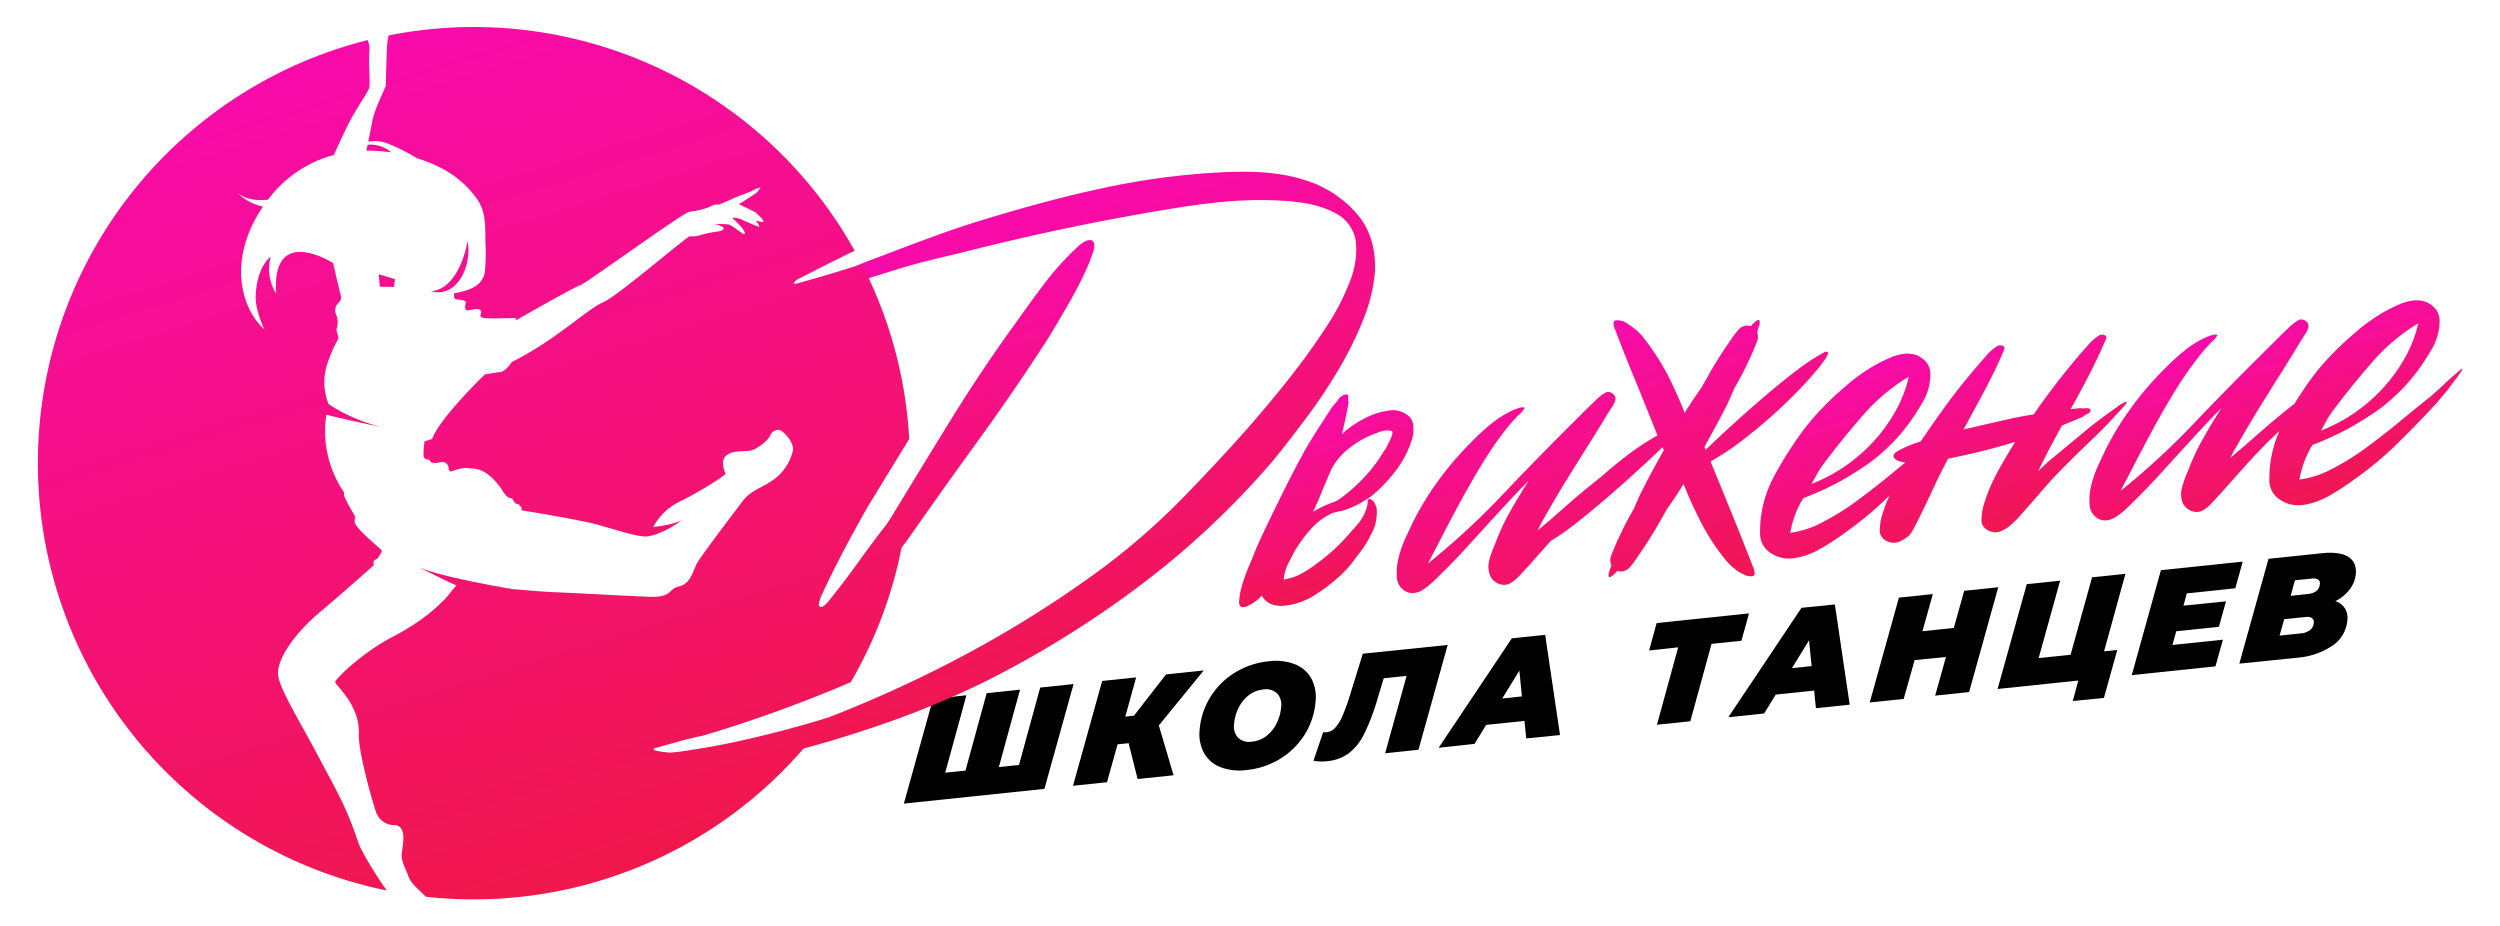 <?xml version="1.0" encoding="UTF-8"?> <svg xmlns="http://www.w3.org/2000/svg" xmlns:xlink="http://www.w3.org/1999/xlink" id="Layer_1" data-name="Layer 1" viewBox="0 0 802.39 297.28"> <defs> <style>.cls-1{fill:url(#linear-gradient);}.cls-2{fill:url(#linear-gradient-2);}.cls-3{fill:url(#linear-gradient-3);}.cls-4{fill:url(#linear-gradient-4);}.cls-5{fill:url(#linear-gradient-5);}.cls-6{fill:url(#linear-gradient-6);}.cls-7{fill:url(#linear-gradient-7);}.cls-8{fill:url(#linear-gradient-8);}.cls-9{fill:url(#linear-gradient-9);}.cls-10{fill:url(#linear-gradient-10);}.cls-11{fill:url(#linear-gradient-11);}</style> <linearGradient id="linear-gradient" x1="38.14" y1="-223.4" x2="229.26" y2="399.71" gradientUnits="userSpaceOnUse"> <stop offset="0" stop-color="#f0f"></stop> <stop offset="0.99" stop-color="#ed1c24"></stop> </linearGradient> <linearGradient id="linear-gradient-2" x1="28.85" y1="-220.55" x2="219.97" y2="402.56" xlink:href="#linear-gradient"></linearGradient> <linearGradient id="linear-gradient-3" x1="260.86" y1="-56.94" x2="366.66" y2="288.01" xlink:href="#linear-gradient"></linearGradient> <linearGradient id="linear-gradient-4" x1="269.58" y1="7.54" x2="338.54" y2="232.34" xlink:href="#linear-gradient"></linearGradient> <linearGradient id="linear-gradient-5" x1="398.9" y1="77.74" x2="442.13" y2="218.69" xlink:href="#linear-gradient"></linearGradient> <linearGradient id="linear-gradient-6" x1="479.21" y1="24.47" x2="545.59" y2="240.89" xlink:href="#linear-gradient"></linearGradient> <linearGradient id="linear-gradient-7" x1="594.44" y1="55.34" x2="640.76" y2="206.33" xlink:href="#linear-gradient"></linearGradient> <linearGradient id="linear-gradient-8" x1="702.56" y1="49.44" x2="746.87" y2="193.91" xlink:href="#linear-gradient"></linearGradient> <linearGradient id="linear-gradient-9" x1="-25.45" y1="-203.9" x2="165.67" y2="419.22" xlink:href="#linear-gradient"></linearGradient> <linearGradient id="linear-gradient-10" x1="48.52" y1="-226.58" x2="239.64" y2="396.53" xlink:href="#linear-gradient"></linearGradient> <linearGradient id="linear-gradient-11" x1="74.7" y1="-234.61" x2="265.82" y2="388.49" xlink:href="#linear-gradient"></linearGradient> </defs> <title>0Artboard 11</title> <path d="M344.57,219.55l-9.36,33.64-45.11,4.73,9.36-33.65,10.72-1.12L303.37,248l6.51-.68,6.8-24.84,10.71-1.13-6.8,24.84,6.46-.67,6.81-24.84Z"></path> <path d="M371.94,232.83l4.72,16-11.54,1.2-2.88-11.5-3.55.37-3.4,12.16-10.9,1.14,9.36-33.64,10.9-1.15L361.17,230l2.77-.29,10.31-13.26,12.09-1.27Z"></path> <path d="M391.64,246.19a10.25,10.25,0,0,1-5.26-4.61,12.85,12.85,0,0,1-1.34-7.46,23.36,23.36,0,0,1,3.51-10.52,24,24,0,0,1,7.87-7.76,25.31,25.31,0,0,1,10.72-3.59,17.28,17.28,0,0,1,8.49.95,10.32,10.32,0,0,1,5.27,4.61,13,13,0,0,1,1.33,7.47,23.4,23.4,0,0,1-3.51,10.52,24,24,0,0,1-7.86,7.75,25.26,25.26,0,0,1-10.72,3.59A17.3,17.3,0,0,1,391.64,246.19Zm14.83-10a11.47,11.47,0,0,0,3.26-4,14.06,14.06,0,0,0,1.45-5.14,5.4,5.4,0,0,0-1.27-4.49,5.23,5.23,0,0,0-4.49-1.26,9,9,0,0,0-4.62,1.84,11.34,11.34,0,0,0-3.25,4,14.12,14.12,0,0,0-1.46,5.15,5.42,5.42,0,0,0,1.27,4.48,5.18,5.18,0,0,0,4.49,1.26A8.93,8.93,0,0,0,406.47,236.21Z"></path> <path d="M464.64,207l-9.37,33.64-10.7,1.13,6.89-24.85-7.34.77-2,6.6a65.84,65.84,0,0,1-4.39,11.47,17.41,17.41,0,0,1-5,6.14A13.88,13.88,0,0,1,426,244.3a14.09,14.09,0,0,1-4.42-.14l3.09-9.15a3.93,3.93,0,0,0,1.14,0,4.28,4.28,0,0,0,2.66-1.35,13.08,13.08,0,0,0,2.34-3.74,60.46,60.46,0,0,0,2.51-6.94l4.08-13.17Z"></path> <path d="M489.29,231.37,477,232.66l-3.74,6.08L461.74,240l23.49-35.13,10.7-1.12,4.77,32.17L489.85,237Zm-.82-7.85-.82-8.27-5.5,8.93Z"></path> <path d="M558.93,205.65l-9.6,1-6.81,24.84-10.71,1.12,6.81-24.84-9.33,1,2.42-8.8,29.64-3.1Z"></path> <path d="M582.27,221.64l-12.33,1.29L566.2,229l-11.49,1.2,23.49-35.12L588.91,194l4.76,32.17-10.85,1.13Zm-.82-7.85-.83-8.27-5.5,8.93Z"></path> <path d="M641.35,188.48,632,222.12l-10.9,1.15,3.47-12.41-10.06,1L611,224.32l-10.9,1.14,9.37-33.65,10.89-1.14-3.34,11.92,10.07-1.05,3.33-11.92Z"></path> <path d="M675.31,209.05l4.24-.45L675.27,224l-10,1,1.77-6.58-25.9,2.71,9.36-33.64,10.71-1.13-6.89,24.85,10.25-1.07,6.89-24.85,10.71-1.12Z"></path> <path d="M701.87,190.45l-1.08,3.94L714.45,193l-2.27,8.17-13.71,1.43L697.26,207l16.2-1.69-2.4,8.56-26.86,2.81L693.56,183l26.26-2.75-2.39,8.56Z"></path> <path d="M752.61,195.24a5.84,5.84,0,0,1,.79,3.77,10.88,10.88,0,0,1-4.92,8.31,23.49,23.49,0,0,1-11.1,3.77L718.73,213l9.36-33.64,17.12-1.8q5.68-.58,8.46,1.15c1.84,1.16,2.66,3,2.44,5.51a9.52,9.52,0,0,1-2,5,13.24,13.24,0,0,1-4.54,3.72A5.82,5.82,0,0,1,752.61,195.24Zm-11.2,7a3.29,3.29,0,0,0,1.21-2.34,1.56,1.56,0,0,0-.62-1.53,2.77,2.77,0,0,0-1.87-.36l-7,.73L731.64,204l7-.73A5.13,5.13,0,0,0,741.41,202.2Zm-4.82-16-1.4,5,5.54-.58q3.6-.39,3.85-3.25A1.4,1.4,0,0,0,744,186a3.22,3.22,0,0,0-2.08-.3Z"></path> <path class="cls-1" d="M118,46.46l-.39,1.9a49.94,49.94,0,0,1,8,.57h0A10.25,10.25,0,0,0,118,46.46Z"></path> <path class="cls-2" d="M126.44,92.09l.36-2.46c-1.7-.54-3.45-1.12-5.22-1.6l.31,4Z"></path> <path class="cls-3" d="M419.19,134.22a173.59,173.59,0,0,0,10.37-15.5,113.2,113.2,0,0,0,8-16.17A53.31,53.31,0,0,0,441.32,87q.35-11-5.56-18.08a35.92,35.92,0,0,0-15.27-10.56c-10.56-3.79-21.59-3.52-32.67-2.81a236.16,236.16,0,0,0-33.28,4.71c-13.26,2.78-26.32,6.43-39.28,10.37-12.28,3.73-24.08,8.44-36.1,12.95-7.08,2.65-14.13,6.92-21.93,11A3.74,3.74,0,0,0,256,95.66c-.09.23,0,.33.28.3l.74-.08c8.85-2.48,30-9.17,31.79-9.71q3.36-1,6.74-1.9c4.26-1.14,8.57-2.08,12.84-3.14,8.94-2.24,17.9-4.41,26.91-6.38Q355.5,70.34,375.88,67c13.22-2.17,26.38-3.65,39.79-2.23q9.09,1,14.47,4.56a12.08,12.08,0,0,1,5.08,8.72,27.39,27.39,0,0,1-1.9,12.11,74,74,0,0,1-7.62,14.71q-5.16,8-11.93,16.58T399,139.08q-8.06,9-16.47,17.72a221.82,221.82,0,0,1-32.76,28.51,357.42,357.42,0,0,1-38.47,24,397.21,397.21,0,0,1-40.66,19.08Q250,236.66,231.45,242.1c-.22,0-1.2.23-2.94.64s-3.54.87-5.43,1.4l-5.18,1.46c-1.57.44-2.29.71-2.17.81s.29.39.8.5,1.11.22,1.79.31,1.29.17,1.85.23a9.24,9.24,0,0,0,1,.06q3.15-.16,12.47-1.81t22.47-5q13.15-3.37,28.82-8.85a287.16,287.16,0,0,0,31.68-13.31,324.74,324.74,0,0,0,49.59-30.85,269.72,269.72,0,0,0,42.33-39.76Q413.56,141.73,419.19,134.22Z"></path> <path class="cls-4" d="M270.4,200.36a7.63,7.63,0,0,0,1.36-1.3q5.16-6.37,9.67-12.68t9.51-12.66q11.3-16.18,22.88-32.14T336.15,109q4.13-6.77,7.5-12.7a119.4,119.4,0,0,0,6.05-12.21,10,10,0,0,1,.52-1.47c.26-.64.5-1.31.71-2a6.64,6.64,0,0,0,.29-1.95,1.9,1.9,0,0,0-.74-1.51,2.68,2.68,0,0,0-1.74.1,6.55,6.55,0,0,0-1.72,1c-.57.45-1.1.92-1.61,1.41s-.9.88-1.21,1.13A94.19,94.19,0,0,0,335,91.29q-4.09,5.43-8.16,11.19-11.66,16-22,32.79t-20.56,33.65q-2.38,4.25-4.14,7.43c-1.17,2.12-2.3,4.24-3.42,6.36s-2.24,4.31-3.39,6.6-2.45,5-3.89,8.16a18.28,18.28,0,0,0-.56,1.8c-.2.75-.13,1.21.23,1.4S269.88,200.75,270.4,200.36Z"></path> <path class="cls-5" d="M453.62,136.78a4.62,4.62,0,0,0-2.32-3.84,7.49,7.49,0,0,0-5.38-1.19,22.87,22.87,0,0,0-5.75,1.52,32.44,32.44,0,0,0-8.77,5.42,5.27,5.27,0,0,0-.75.74q1.29-5.13,2.24-10.4c-.24-.19-.29-.69-.15-1.48s-.23-1.09-1.09-.89a3.62,3.62,0,0,0-2.17,1.65,19.82,19.82,0,0,1-1.77,2.1q-4.32,6.61-6.38,9.91c-1.38,2.2-2.54,4.18-3.46,6-1.13,2-2.4,4.42-3.83,7.23s-2.87,5.72-4.34,8.7-2.88,5.92-4.24,8.78-2.4,5.22-3.09,7.07c-.18.46-.69,1.68-1.54,3.66a56.51,56.51,0,0,0-2.19,6.14,21.14,21.14,0,0,0-.94,5.35c0,1.45.73,1.93,2.24,1.43a12.85,12.85,0,0,0,5-3.51.48.48,0,0,1,.2.31,6.49,6.49,0,0,0,2.75,2.38,10.15,10.15,0,0,0,3.73.61A23,23,0,0,0,421,191.6a54.36,54.36,0,0,0,8.2-6,35.38,35.38,0,0,0,4.51-4.64c1.27-1.69,2.58-3.44,3.95-5.25a44.3,44.3,0,0,0,3.35-6.18,14.93,14.93,0,0,0,.81-6.58l-.66-1.6a2.61,2.61,0,0,0-1.46-1.18c-.45-.06-.7.19-.76.75a5.7,5.7,0,0,1-.41,2.37,13.86,13.86,0,0,1-2.82,5l-3.72,4.22a60.28,60.28,0,0,1-9.29,8.31,36.72,36.72,0,0,1-5.15,3.37A17.43,17.43,0,0,1,412,186a16.89,16.89,0,0,1,1.19-4.63q1.11-2.11,2.07-4a43,43,0,0,1,5.83-7.94,20,20,0,0,1,5.08-4l1.58-.83.17,0a21.15,21.15,0,0,1,2.76-.62,29.87,29.87,0,0,0,5-2,38.52,38.52,0,0,0,4.54-2.81,47.63,47.63,0,0,0,7.51-7.78,31.58,31.58,0,0,0,5.17-9.54A11.67,11.67,0,0,0,453.62,136.78Zm-6.8,2.71a9.29,9.29,0,0,1-.79,2c-.37.7-.72,1.38-1,2a3.27,3.27,0,0,1-.79,1.17,47.43,47.43,0,0,1-6.51,8.68,53.08,53.08,0,0,1-8.33,7.2,10.4,10.4,0,0,1-1.51.66c-.8.31-1.74.68-2.8,1.13s-2.37,1.19-3.64,1.88c1.1-2.23,2.13-4.61,3.09-7.16,1-2.32,1.8-4.24,2.48-5.76a17.92,17.92,0,0,1,2.71-4.28,23.43,23.43,0,0,1,3.95-3.66,31.85,31.85,0,0,1,4.3-2.7,38.57,38.57,0,0,1,4.39-1.88c1.87-.69,3.33-.82,4.38-.37C446.94,138.5,447,138.86,446.82,139.49Z"></path> <path class="cls-6" d="M555.87,164.9q-3.48-8.55-6.83-16.7a.15.15,0,0,1,.15-.18.5.5,0,0,0,.31-.2,80.76,80.76,0,0,0,9.5-6.33q4.79-3.66,9.28-7.64t8.64-8.23q4.13-4.26,7.38-8.27a17.44,17.44,0,0,1,1.24-1.72,6.5,6.5,0,0,0,1.05-1.86c.27-.58.19-.87-.26-.88a1.69,1.69,0,0,0-1.13.36,58.32,58.32,0,0,0-8.18,5.36q-4.87,3.67-10.22,8.23t-10.53,9.27q-5.17,4.71-8.8,8.25a1.42,1.42,0,0,1-.22-.47,1.27,1.27,0,0,0-.21-.48q4.77-8.5,7.11-13.24,1-1.93,2.43-5.42a109.06,109.06,0,0,0,7.4-15.27,4.33,4.33,0,0,0,0-2.84,22.65,22.65,0,0,1,.74-2.41c.14-.79.09-1.29-.15-1.49s-.61.07-1.12.46a8.13,8.13,0,0,0-1.51,1.49,3.57,3.57,0,0,0-1.68-.16,3.79,3.79,0,0,0-2.5,1.59,18.5,18.5,0,0,0-2.2,2.9,131.09,131.09,0,0,0-7.43,11.78c-.66,1.18-1.36,2.42-2.11,3.72q-3.19,4.5-5.32,8-1.85-4.8-4.6-10.51a76.13,76.13,0,0,0-6.07-10.2c-1-1.45-2.08-2.84-3.1-4.17a21.68,21.68,0,0,0-3.84-3.27l-1.79-1.14a6.74,6.74,0,0,0-2.21-.44c-.89,0-1.3.36-1.22,1.13a5.23,5.23,0,0,0,.54,1.94q3.22,8.5,6.77,17,3.38,8.33,6.76,16.79a.16.16,0,0,1-.15.19l-.31.19a82.46,82.46,0,0,0-9.5,6.33q-4.23,3.25-8.17,6.74c-2,1.57-4.13,3.29-6.41,5.2s-4.51,3.84-6.49,5.6-3.69,3.25-5.12,4.45-2.2,1.87-2.29,2a39,39,0,0,1,2.07-4.05c1.13-2,2.47-4.31,4-6.92s3.21-5.34,5-8.19,3.42-5.52,5-8,2.9-4.63,4-6.41,1.78-2.91,2.06-3.39.81-1.3,1.57-2.49a7.78,7.78,0,0,0,1.24-2.47,2,2,0,0,0-.71-2,2.34,2.34,0,0,0-2.22-.52,15.5,15.5,0,0,0-3.69,2.88q-2.58,2.44-4.39,4.3-12.82,12.67-24.76,25.25a242.91,242.91,0,0,1-24.39,22.55c1.67-3.18,3.38-6.46,5.13-9.87s3.57-6.81,5.43-10.23,3.77-6.76,5.7-10,3.92-6.33,5.95-9.21q1.47-2,2.86-3.8a36.7,36.7,0,0,1,3.05-3.48,9.69,9.69,0,0,1,1.43-1.48,6.36,6.36,0,0,0,1.26-1.47c.29-.36.33-.56.1-.59a4,4,0,0,0-.91,0,4.53,4.53,0,0,0-1.14.28,3.79,3.79,0,0,1-.72.25,32,32,0,0,0-7.68,4.63,70.06,70.06,0,0,0-6.54,6,104.26,104.26,0,0,0-10.18,11.81,96.53,96.53,0,0,0-8.34,13.46c-.54,1.16-1.31,2.8-2.31,4.9a36.78,36.78,0,0,0-2.4,6.59,19.68,19.68,0,0,0-.65,6.48,5.41,5.41,0,0,0,2.55,4.48,4.64,4.64,0,0,0,2.91.7,6.82,6.82,0,0,0,2.81-1,18.39,18.39,0,0,0,2.63-2c.86-.75,1.6-1.44,2.2-2.06q3.48-3.36,6.78-6.87t6.58-7.19l7.78-8.48q3.89-4.23,8.1-8.51-3.85,6.08-6.38,10.66a75.65,75.65,0,0,0-4.47,9.8,37.65,37.65,0,0,0-1.69,4.59A8.5,8.5,0,0,0,478,184a4.91,4.91,0,0,0,2.31,3,4.59,4.59,0,0,0,3.72.53,9.7,9.7,0,0,0,1.73-1,16.51,16.51,0,0,0,1.53-1.33l3.59-3.88q3.42-3.87,6.92-7.77a72.31,72.31,0,0,0,6.31-4.27q4.79-3.68,10.14-8.23t10.53-9.27q5.16-4.71,8.8-8.25a1.54,1.54,0,0,1,.22.48,1.18,1.18,0,0,0,.21.47q-4.77,8.51-7.11,13.25-1,1.92-2.43,5.42a108.53,108.53,0,0,0-7.4,15.27,3.94,3.94,0,0,0,.15,3,12,12,0,0,0-.77,2.25c-.25.8-.25,1.3,0,1.5s.6-.07,1.12-.45a9.18,9.18,0,0,0,1.51-1.49,3.72,3.72,0,0,0,1.68.15,4.05,4.05,0,0,0,2.58-1.6,21.42,21.42,0,0,0,2.12-2.89q4.07-5.75,7.58-12l2-3.53q3.19-4.5,5.32-8.06,1.83,4.82,4.58,10.35A73,73,0,0,0,551,176q1.56,2.17,3.17,4.09a18.35,18.35,0,0,0,3.77,3.35,21.16,21.16,0,0,0,1.86,1,5.08,5.08,0,0,0,2.14.53c.89,0,1.3-.36,1.22-1.12a5.28,5.28,0,0,0-.54-1.95Q559.34,173.45,555.87,164.9Z"></path> <path class="cls-7" d="M682.09,129.94c.3-.37.44-.6.43-.71l0-.17c-.13-.21-.61,0-1.45.49a7.36,7.36,0,0,0-1.7,1.17q-4.83,3.34-9.13,6.79l-8.73,7.25-3.69,3.05q-2.28,2.07-3.64,3.38,2.88-6,6.1-11.8c.45-.94,1-1.88,1.53-2.83q3.36-1.35,6.87-2.88a4.3,4.3,0,0,1,1.4-.9c.74-.35,1-.75.88-1.18s-.54-.63-1.48-.59a8.61,8.61,0,0,1-1.92,0l-3,.31c.57-1,1.13-2,1.69-3Q669.2,123,671.68,118t4.22-9.11a1.19,1.19,0,0,0,.06-1,2.75,2.75,0,0,0-.71-.43,2.22,2.22,0,0,0-1.8.36,17.28,17.28,0,0,0-3.65,3.38q-2.68,2.94-6.37,7.5c-2.46,3-5.06,6.42-7.77,10.14q-1.47,2-2.9,4.14-2.79.47-6.55,1.18l-8,1.84-8,1.83c1.12-2,2.24-4.07,3.35-6.18q2.94-5.31,5.43-10.23t4.21-9.11a1.21,1.21,0,0,0,.06-1,2.81,2.81,0,0,0-.71-.42,2.22,2.22,0,0,0-1.8.35,17.33,17.33,0,0,0-3.64,3.38q-2.68,3-6.38,7.5T623,132.29q-3.35,4.68-6.52,9.35a17.84,17.84,0,0,1-2.09.71,40.23,40.23,0,0,0-5.09,2.29c-1.37.75-1.85,1.5-1.43,2.23s1.63,1.33,3.32,1.49a3,3,0,0,0,.43,0q-2.46,2-5.15,4.22-5.22,4.29-10.64,8.28a80.7,80.7,0,0,1-11,6.81A30,30,0,0,1,574.59,171a31.66,31.66,0,0,1,4.17-11.1,94.45,94.45,0,0,0,11.61-5.3,103.61,103.61,0,0,0,10-6.3,60.17,60.17,0,0,0,12.21-12.27q1.32-1.8,2.46-3.59t2.28-3.74a18.17,18.17,0,0,0,2.26-8.65c-.07-2.72-1.5-4.7-4.29-6a8.75,8.75,0,0,0-4.38-.45,14.92,14.92,0,0,0-4.21,1.19,49,49,0,0,0-7.89,4.24,60.47,60.47,0,0,0-7.09,5.49q-3.53,3-6.67,6.28a78.14,78.14,0,0,0-5.95,6.87,117.62,117.62,0,0,0-9.87,15.53,36.91,36.91,0,0,0-4.32,17.62,7.32,7.32,0,0,0,3.27,6.57,10.62,10.62,0,0,0,7.27,1.82,24.16,24.16,0,0,0,8.69-3,82.77,82.77,0,0,0,7.8-5.07A113,113,0,0,0,606,159.48l.46-.47a47.68,47.68,0,0,0-2.36,6.25,15.33,15.33,0,0,0-.72,4.24,3.74,3.74,0,0,0,1.21,3.54,5.37,5.37,0,0,0,3.12,1.17,5.2,5.2,0,0,0,2.75-.79,10.5,10.5,0,0,0,2.48-1.76q1.07-.93,8.54-17,1.79-3.69,3.73-7.39a5.61,5.61,0,0,1,1.14-.29q10.44-2.09,20.45-5.14-3.29,5.19-5.93,10.12a55,55,0,0,0-4.13,9.93,15,15,0,0,0-.72,4.24,3.72,3.72,0,0,0,1.2,3.54,5.46,5.46,0,0,0,3.12,1.18,5.38,5.38,0,0,0,2.75-.79,10.84,10.84,0,0,0,2.49-1.76c.7-.63,1.36-1.25,2-1.88q2.22-2.56,5.8-6.6,3.4-4,5.81-6.61,5.71-5.92,11.62-11.54Q676.58,136.18,682.09,129.94Zm-98.9,22.18a30.44,30.44,0,0,1,2.23-3.4q6.14-8.15,12.54-15.47a61.82,61.82,0,0,1,14.7-12.37,41.34,41.34,0,0,1-4.4,11.29,52.48,52.48,0,0,1-7.14,9.74,54.1,54.1,0,0,1-9.18,7.88,50.27,50.27,0,0,1-10.5,5.51C582.09,154.13,582.68,153.07,583.19,152.12Z"></path> <path class="cls-8" d="M790.18,118.29c-2.14,1.78-3.85,3.26-5.11,4.45s-2.46,2.29-3.58,3.29a25.56,25.56,0,0,1-2,1.71q-4.31,3.45-9.52,7.74t-10.63,8.28a78.76,78.76,0,0,1-11,6.81,29.64,29.64,0,0,1-10.32,3.33,31.86,31.86,0,0,1,4.17-11.1,93.77,93.77,0,0,0,11.61-5.3,105.46,105.46,0,0,0,10-6.29,60.78,60.78,0,0,0,12.22-12.28q1.3-1.8,2.45-3.59c.77-1.19,1.52-2.43,2.28-3.74a18.05,18.05,0,0,0,2.26-8.65c-.07-2.71-1.49-4.7-4.29-6a8.64,8.64,0,0,0-4.38-.46,15.26,15.26,0,0,0-4.21,1.19,49.46,49.46,0,0,0-7.89,4.24,60.47,60.47,0,0,0-7.09,5.49q-3.51,3-6.67,6.28a79.62,79.62,0,0,0-5.95,6.87q-3.26,4.37-6.08,9l-.13.1q-3.09,2.4-6.61,5.36t-6.49,5.59q-3,2.65-5.12,4.45c-1.43,1.21-2.19,1.87-2.29,2A37.77,37.77,0,0,1,718,143q1.68-3,4-6.92t5-8.18q2.63-4.27,5-8t4-6.42c1.09-1.78,1.78-2.91,2.06-3.38s.81-1.31,1.57-2.5a8.23,8.23,0,0,0,1.25-2.46,2.07,2.07,0,0,0-.71-2,2.35,2.35,0,0,0-2.22-.52,15.62,15.62,0,0,0-3.7,2.89q-2.58,2.43-4.38,4.29Q717,122.46,705,135a241.66,241.66,0,0,1-24.38,22.55q2.49-4.76,5.13-9.87t5.43-10.23q2.79-5.13,5.7-10t6-9.21q1.46-2,2.85-3.79a36.8,36.8,0,0,1,3-3.49,10.19,10.19,0,0,1,1.43-1.48,6.15,6.15,0,0,0,1.26-1.47c.3-.36.33-.56.1-.59a4,4,0,0,0-.91,0,4.25,4.25,0,0,0-1.14.29,3.49,3.49,0,0,1-.72.24,31.71,31.71,0,0,0-7.68,4.64,71.26,71.26,0,0,0-6.54,6,102.44,102.44,0,0,0-10.17,11.82,94.58,94.58,0,0,0-8.34,13.45l-2.32,4.91a36.64,36.64,0,0,0-2.39,6.58,19.75,19.75,0,0,0-.66,6.48,5.43,5.43,0,0,0,2.55,4.49,4.7,4.7,0,0,0,2.91.69,6.59,6.59,0,0,0,2.81-1,18.3,18.3,0,0,0,2.63-1.94c.87-.76,1.6-1.44,2.2-2.07q3.48-3.36,6.78-6.87t6.58-7.19l7.78-8.48q3.89-4.23,8.11-8.51-3.87,6.08-6.39,10.67a76.39,76.39,0,0,0-4.47,9.8,35.51,35.51,0,0,0-1.68,4.59,8.37,8.37,0,0,0-.19,4.6,5,5,0,0,0,2.31,3,4.6,4.6,0,0,0,3.73.52,9,9,0,0,0,1.72-1,14.26,14.26,0,0,0,1.53-1.33l3.59-3.87c2.48-2.82,5-5.63,7.53-8.46s5.12-5.53,7.73-8.14c1.06-1,2.13-2,3.19-3a37.12,37.12,0,0,0-3.23,15.39,7.32,7.32,0,0,0,3.27,6.57,10.63,10.63,0,0,0,7.27,1.82,24.1,24.1,0,0,0,8.69-3,82.77,82.77,0,0,0,7.8-5.07,112.13,112.13,0,0,0,14.1-11.72q6.35-6.24,12.33-12.7c.2-.25.79-.95,1.78-2.11s2-2.4,3-3.73,1.93-2.53,2.7-3.62S790.42,118.49,790.18,118.29ZM746.69,135a31,31,0,0,1,2.23-3.39q6.15-8.15,12.54-15.48a62.45,62.45,0,0,1,14.7-12.37,41.09,41.09,0,0,1-4.4,11.29,52.43,52.43,0,0,1-7.14,9.75,54.37,54.37,0,0,1-9.17,7.87,50.39,50.39,0,0,1-10.51,5.52C745.6,137,746.18,136,746.69,135Z"></path> <path class="cls-9" d="M102.41,243.21c-5.92-11.21-12.24-21.34-13.1-26.12s4.64-13.21,13.14-20.42S120,181.4,120,181.4s-.39-1.21.22-1.61.73-.21,1.26-1,1.2-1.68,1-2.14-8.71-7.28-8.64-9.14l.08-1.85s-3.5-5.93-3.5-6.78v-.86a34.83,34.83,0,0,1-5.68-24.91c4.69,1.15,11.06,2.63,17.46,3.88a54.33,54.33,0,0,1-16.77-7.31.43.43,0,0,0,0-.05,18.84,18.84,0,0,1-.27-13.22c2.46-6.75,3.18-6.82,3.39-7.78s-.85-2.43-.46-3.32a6.39,6.39,0,0,0-.11-4.07,3.54,3.54,0,0,1,0-3.25c.53-.6,1.68-1.85,1.53-2.57-.07-.38-1.43-5.69-2.58-11a36.65,36.65,0,0,0-4.3-2.15c-6.71-2.64-15-3-14,12A15.12,15.12,0,0,1,86.89,82.4s-4.37,2.88-4.82,12.42c-.19,4,1.9,9,2.78,10.92-8.1-7.39-11.47-23.31-.44-39.44a16.64,16.64,0,0,1-8.29-4.47C79,64.24,83.06,64.41,86,64.1a38.87,38.87,0,0,1,21.15-14.36c1.91-4.26,4.42-9.7,6.06-12.52,2.93-5.06,5-7.92,5.31-9.06s-.26-9.42,0-11.49a7.16,7.16,0,0,0-.51-3.81,140,140,0,0,0,6.13,272.94c-3.22-4.42-8.14-12.45-9.14-15.4C111.06,258.74,108.33,254.41,102.41,243.21Z"></path> <path class="cls-10" d="M150.1,77.22s-2.29,15.42-11.81,16.28C147.05,95.78,151.54,84.94,150.1,77.22Z"></path> <path class="cls-11" d="M250.18,234.74q-13.16,3.38-22.47,5t-12.48,1.81a9,9,0,0,1-1-.06l-1.86-.22c-.68-.1-1.27-.21-1.78-.32s-.78-.28-.8-.5.6-.37,2.16-.81l5.18-1.46c1.89-.53,3.7-1,5.43-1.4s2.72-.62,2.94-.64q18.58-5.44,39.14-13.68c2.81-1.13,5.62-2.31,8.42-3.52a139.09,139.09,0,0,0,18.6-60.64q-3.35,4.73-6.67,9.46-5,6.36-9.51,12.66t-9.67,12.68a8.05,8.05,0,0,1-1.36,1.31c-.52.38-.95.49-1.3.3s-.43-.65-.23-1.39.39-1.35.56-1.81c1.45-3.15,2.74-5.87,3.9-8.16s2.27-4.49,3.39-6.6,2.24-4.24,3.41-6.36,2.55-4.6,4.14-7.43c4.47-7.39,9-14.72,13.49-22.07A139.14,139.14,0,0,0,276.6,84.78Q266.52,88,255.79,91l-.74.08c-.28,0-.37-.07-.28-.3A3.74,3.74,0,0,1,256,89.66q9.66-5,18.31-9.2a140,140,0,0,0-149.6-69.09,26.1,26.1,0,0,0-.55,4.58c-.14,3.86-.35,11.07-.35,11.57s-3.63,7.42-4.39,11.7c-.25,1.44-.72,3.78-1.23,6.25a11.88,11.88,0,0,1,7,.89,59,59,0,0,1,8.69,4.46,44.77,44.77,0,0,1,7.69,3.09,31.89,31.89,0,0,1,11.57,10A13.41,13.41,0,0,1,155.28,69c.62,3,.43,6.15.55,9.37a62.3,62.3,0,0,1-.21,8.75c-.39,3.66-3.54,5.47-6.78,6.33a30.62,30.62,0,0,1-3.08.69c-.07.81-.07,1.68.44,1.83.71.22,3.57.36,3.35,1.08s-.64,2.56.43,2.56,3.57-.92,4.28,0-1.07,2.07.93,2.43,10.35,0,10.35,0v.79S185,91.75,186.24,91.54a1.82,1.82,0,0,0,.54-.27c1.38-.8,2.69-1.74,4-2.65,2.21-1.51,4.41-3.05,6.6-4.58l7.79-5.45c2.5-1.74,5-3.49,7.53-5.21,1.94-1.33,3.87-2.65,5.85-3.91.61-.39,1.22-.78,1.85-1.13a3.63,3.63,0,0,1,1.41-.44,25,25,0,0,0,4.11-.87,14,14,0,0,0,2.19-.81,8.67,8.67,0,0,1,1-.47,3.43,3.43,0,0,1,.95-.08l.88-.06c1.23-.52,2.46-1,3.65-1.59,2-1,4.18-1.61,6.23-2.54.78-.36,1.56-.73,2.35-1.07.07,0,1-.37.83-.19a5.49,5.49,0,0,1-1.68,2c-2.46,1.67-5.17,3.3-5.17,3.3l5.18,2.53s3.23,2.73,2.65,3.11-2.78-.75-2.29-.17,1.21,1.77.93,1.79-3.77-1.5-5.36-2.19A6.18,6.18,0,0,0,235,69.9s1.4,1.31,2.6,2.58,1.88,2.78,1.19,2.66-3.65-2.73-4.91-3.09a16.34,16.34,0,0,0-4.28,0s2.69.57,2.65,1.15c-.05,1-1.54,1-3.18,1.3a34.91,34.91,0,0,0-4.74,1.1,7.48,7.48,0,0,1-3,.21C217.2,78.59,198,95.14,193.61,97c-4.91,2-15.29,12.21-29.32,19.17-1.28,1.92-2.78,3.21-3.85,3.26s-4.82.75-4.82.75-14.56,14-16.92,20.72c-1.17.32-2.46.8-2.46.8s-.53,4.12-.21,5,1.76.8,1.76.8,0,.54.86,1a7,7,0,0,0,2.91-.19,2,2,0,0,1,2.38,1.66c.13.8.35,1.48.76,1.36.91-.26,4-1.42,5.46-1.07s5.17-1,10.6,6.39c2.21,3.78,3,3.07,3.42,3.21s.93,1.86,1.72,1.86,1.5,1.28,1.5,1.28v.79s17.41,2.78,23.91,4.49c6.05,1.6,13.71,4.31,16.69,3.86h.06c.59-.1,5.28-1,10.93-5.32-2.22,1.35-6.61,2-9.34,2.36a18.77,18.77,0,0,1,8.63-8.25c7.5-3.71,14.57-8.49,14.57-8.85s-2.07-4.07.42-6,6.36-.72,8.78-1.86,4.78-3.42,5.07-4.28a3,3,0,0,1,2.78-2c1.36.14,5.36,4.14,4.5,7.07a16.2,16.2,0,0,1-6.71,9.35c-4.14,2.71-6.71,3-9.56,6.78s-13.28,17.48-14.49,19.77-2,6.49-5.64,7.28-2.07,3.57-9.28,3.35-23.13-1.19-30.84-1.47c-3.47-.13-8.73-.61-13.34-1-.06,0-22-3.61-30.18-7,4.1,2,8.23,4.06,12.18,5.87-1.36,1.13-2.51,3.31-4.79,5.35-.83.74-5.4,5.73-15.54,11s-18.63,13.7-18.63,14.63,8.32,7.64,7.57,17.2c.11,6.71,5.21,24.05,5.71,24.91a6.18,6.18,0,0,0,6.12,3.8c4.14.72,1.8,7.83,1.94,10s1.56,4.72,2.35,6.84,3.88,4.46,5.39,6.14a139.92,139.92,0,0,0,129.06-57.47C260.28,232,255.08,233.47,250.18,234.74Z"></path> </svg> 